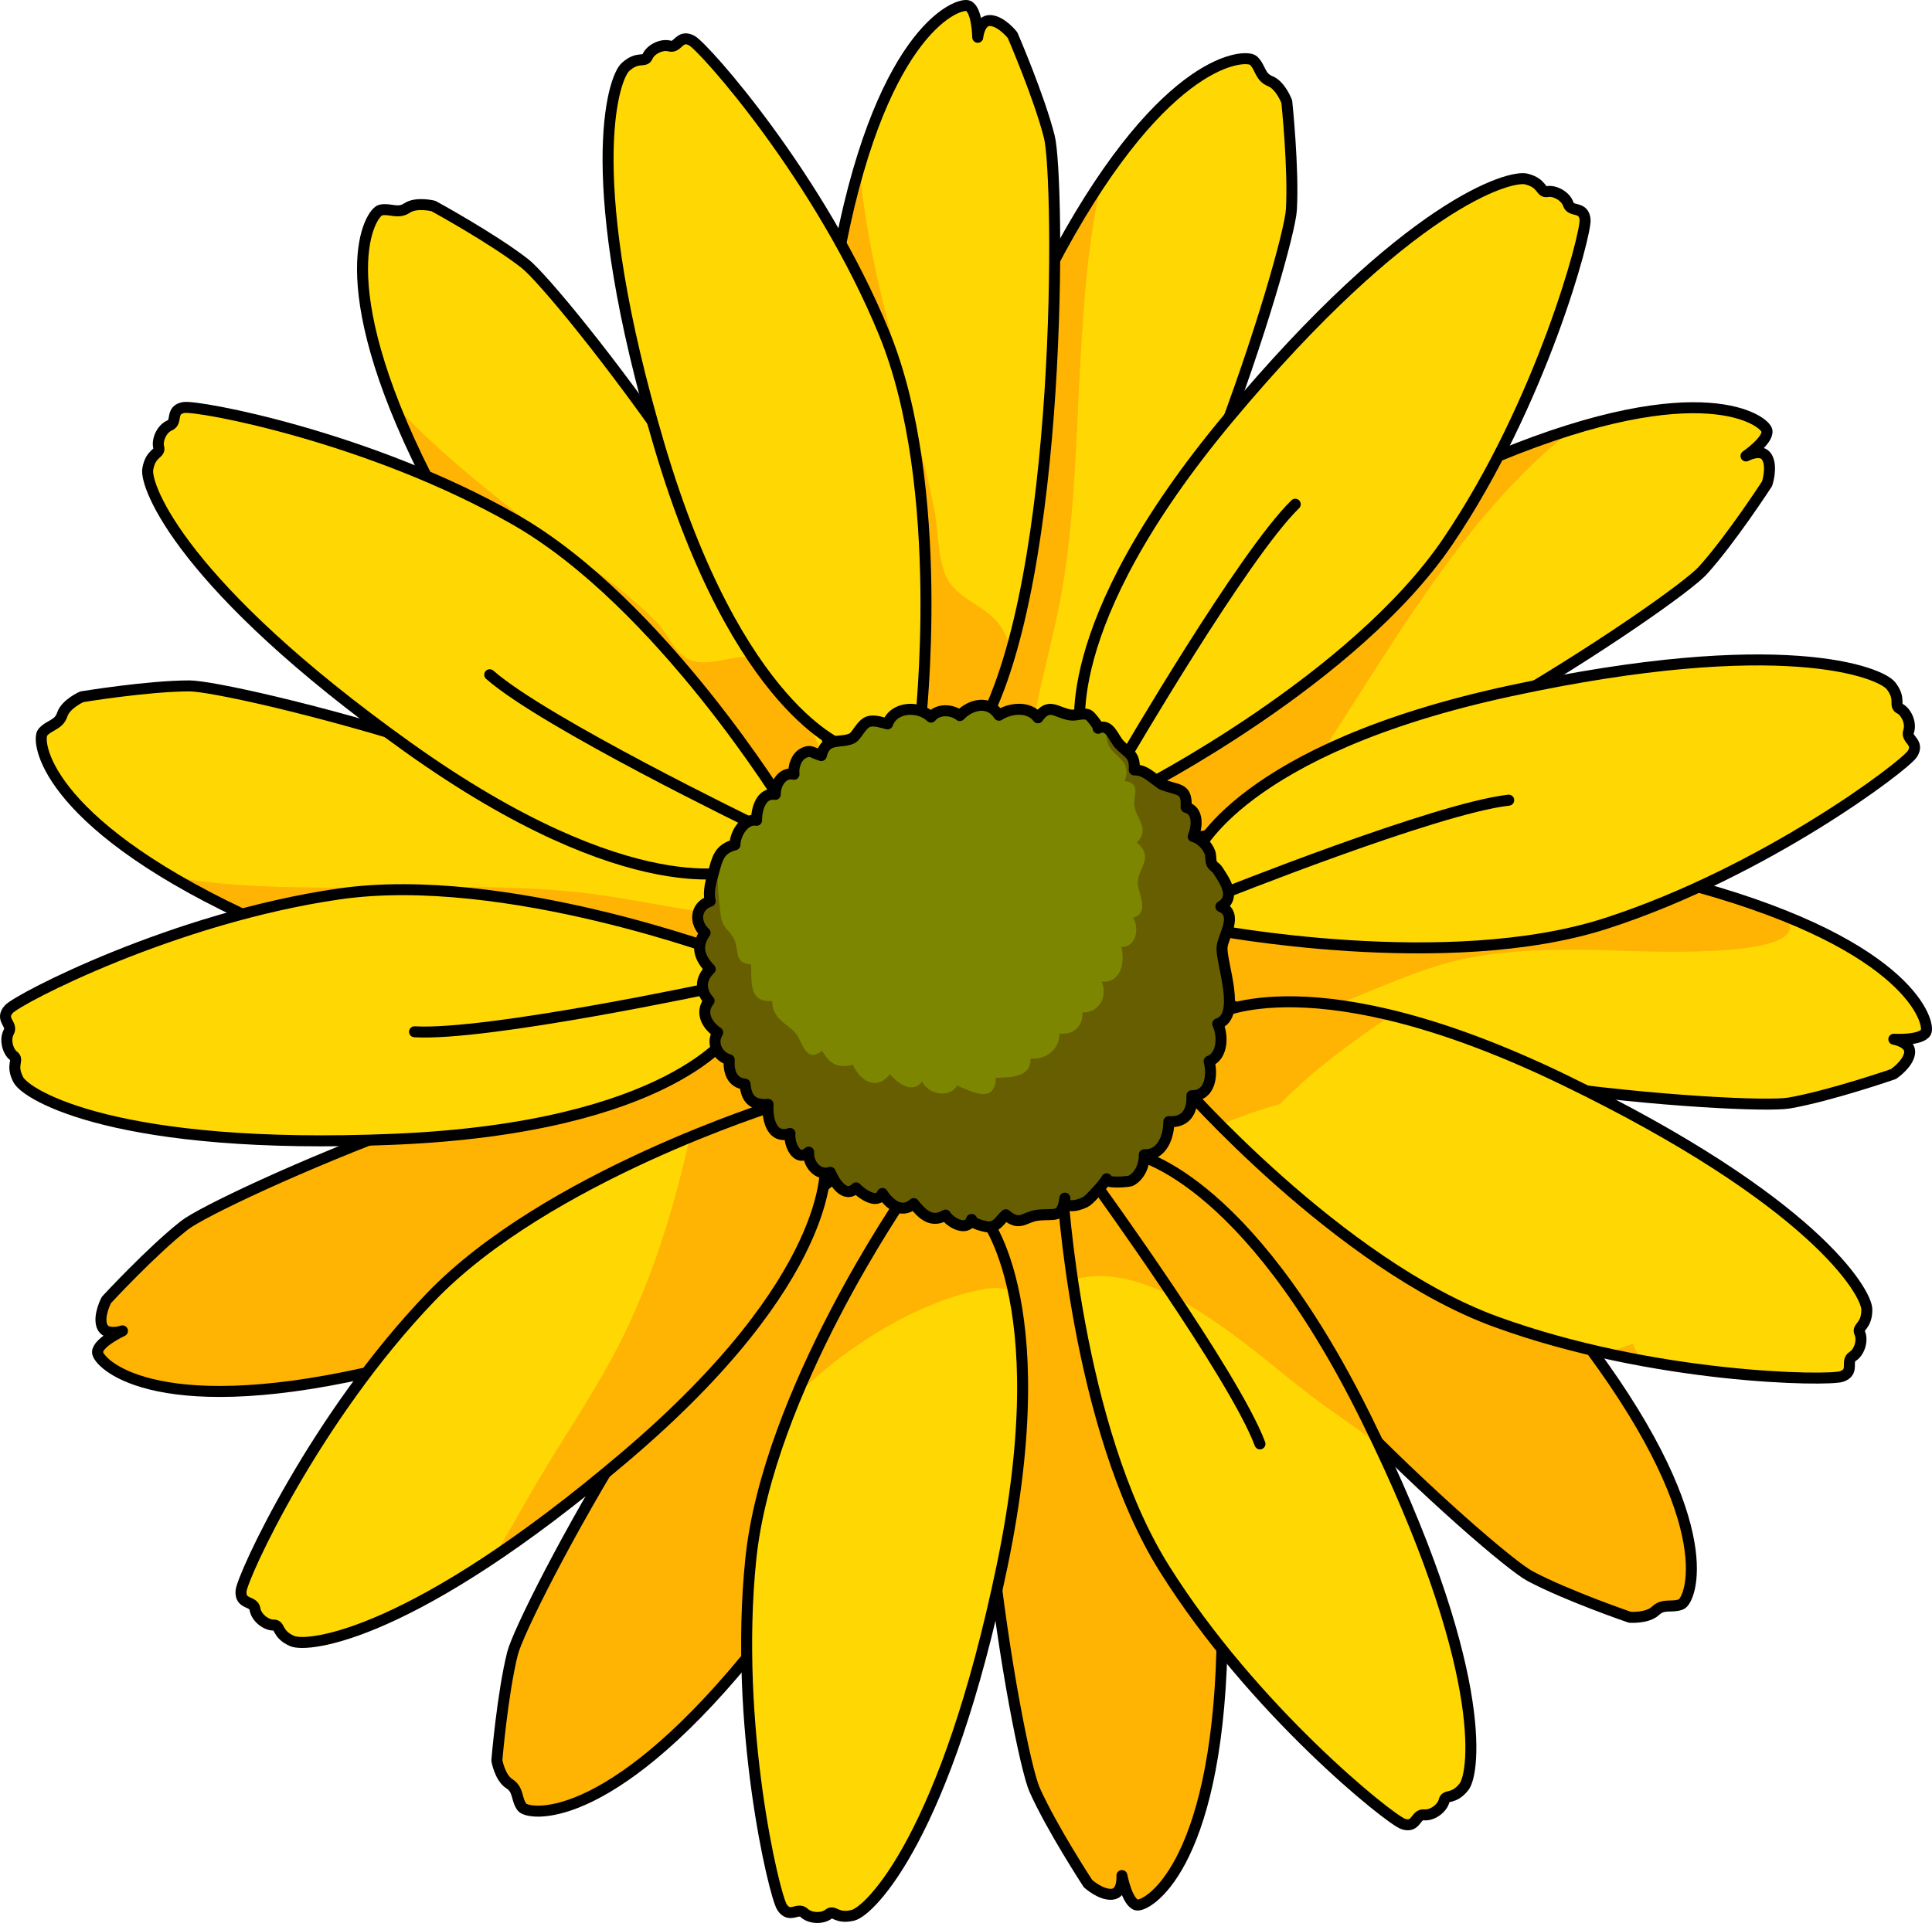 <?xml version="1.0" encoding="utf-8"?>
<!-- Generator: Adobe Illustrator 16.0.0, SVG Export Plug-In . SVG Version: 6.00 Build 0)  -->
<!DOCTYPE svg PUBLIC "-//W3C//DTD SVG 1.1//EN" "http://www.w3.org/Graphics/SVG/1.1/DTD/svg11.dtd">
<svg version="1.1" id="Layer_1" xmlns="http://www.w3.org/2000/svg" xmlns:xlink="http://www.w3.org/1999/xlink" x="0px" y="0px"
	 width="175.709px" height="174.933px" viewBox="0 0 175.709 174.933" enable-background="new 0 0 175.709 174.933"
	 xml:space="preserve">
<g>
	<path fill="#FFD803" d="M102.293,71.131c0,0,15.397-22.003,33.977-29.644c18.577-7.642,24.304-3.188,24.431-2.297
		c0.128,0.891-1.908,2.29-1.908,2.29s1.411-0.763,1.914,0.128c0.504,0.891,0,2.4,0,2.4s-3.314,5.106-5.859,7.906
		s-32.703,23.287-48.228,24.56"/>
	<path fill="#FFB303" d="M113.415,73.289c-1.068,0.818-2.166,1.666-3.159,2.608c0.657-0.146,1.329-0.314,2.016-0.506
		c0.03-0.087,0.063-0.174,0.106-0.26c0.317-0.646,0.675-1.263,1.061-1.861C113.431,73.277,113.423,73.283,113.415,73.289z"/>
	<path fill="#FFB303" d="M113.145,75.763c0.821-0.516,1.541-1.057,2.061-1.511c2.461-2.149,4.363-4.801,6.092-7.468
		c6.273-9.683,12.598-20.636,21.781-27.756c-2.052,0.628-4.311,1.431-6.809,2.459c-13.938,5.737-25.148,17.741-33.982,29.628
		c1.38,1.644,2.216,5.241,4.182,6.221C108.271,78.235,111.042,77.083,113.145,75.763z"/>
	<path fill="none" stroke="#000000" stroke-linecap="round" stroke-linejoin="round" stroke-miterlimit="10" d="M102.293,71.131
		c0,0,15.397-22.003,33.977-29.644c18.577-7.642,24.304-3.188,24.431-2.297c0.128,0.891-1.908,2.29-1.908,2.29
		s1.411-0.763,1.914,0.128c0.504,0.891,0,2.4,0,2.4s-3.314,5.106-5.859,7.906s-32.703,23.287-48.228,24.56"/>
	<path fill="#FFD803" d="M88.689,67.081c0,0-1.875-26.791,7.759-44.419c9.633-17.627,16.886-17.768,17.545-17.155
		c0.659,0.611,0.575,1.5,1.526,1.875c0.951,0.375,1.509,1.866,1.509,1.866s0.637,6.055,0.42,9.832
		c-0.216,3.777-10.768,38.675-22.035,49.432"/>
	<path fill="#FFB303" d="M94.75,61.995c0.752-3.199,1.566-6.383,2.057-9.638c0.992-6.578,1.091-13.261,1.477-19.893
		c0.311-5.351,0.682-10.768,1.91-15.997c-1.199,1.779-2.451,3.824-3.745,6.194c-9.634,17.628-7.759,44.419-7.759,44.419l5.231,1.113
		C93.884,66.111,94.279,64.008,94.75,61.995z"/>
	<path fill="none" stroke="#000000" stroke-linecap="round" stroke-linejoin="round" stroke-miterlimit="10" d="M88.689,67.081
		c0,0-1.875-26.791,7.759-44.419c9.633-17.627,16.886-17.768,17.545-17.155c0.659,0.611,0.575,1.5,1.526,1.875
		c0.951,0.375,1.509,1.866,1.509,1.866s0.637,6.055,0.42,9.832c-0.216,3.777-10.768,38.675-22.035,49.432"/>
	<path fill="#FFD803" d="M98.348,67.186c0,0-2.711-9.926,13.47-29.268c16.18-19.342,25.47-22.015,26.996-21.633
		c1.527,0.382,1.272,1.272,1.909,1.145c0.636-0.127,1.654,0.382,1.908,1.146c0.255,0.763,1.4,0.127,1.527,1.399
		c0.127,1.273-3.944,16.67-12.471,29.268c-8.526,12.597-27.995,22.523-27.995,22.523"/>
	<path fill="none" stroke="#000000" stroke-linecap="round" stroke-linejoin="round" stroke-miterlimit="10" d="M98.348,67.186
		c0,0-2.711-9.926,13.47-29.268c16.18-19.342,25.47-22.015,26.996-21.633c1.527,0.382,1.272,1.272,1.909,1.145
		c0.636-0.127,1.654,0.382,1.908,1.146c0.255,0.763,1.4,0.127,1.527,1.399c0.127,1.273-3.944,16.67-12.471,29.268
		c-8.526,12.597-27.995,22.523-27.995,22.523"/>
	<path fill="none" stroke="#000000" stroke-linecap="round" stroke-linejoin="round" stroke-miterlimit="10" d="M102.293,68.976
		c0,0,10.765-18.481,15.507-23.105"/>
	<path fill="#FFD803" d="M109.452,83.176c0,0,25.673-7.881,45.021-2.481c19.35,5.398,21.126,12.432,20.679,13.212
		c-0.447,0.781-2.913,0.633-2.913,0.633s1.582,0.266,1.431,1.277c-0.15,1.012-1.477,1.894-1.477,1.894s-5.754,1.988-9.481,2.632
		c-3.729,0.643-40.109-1.747-53.135-10.291"/>
	<path fill="#FFB303" d="M116.922,92.845c4.584-1.101,8.761-3.337,13.22-4.803c4.982-1.639,9.86-1.678,15.042-1.626
		c2.226,0.022,16.669,0.94,17.567-1.802c1.123-3.429-18.553-5.777-21.048-5.894c-10.892-0.51-21.793,1.534-32.245,4.439
		c0.22,4.911-2.198,10.794,5.284,10.058C115.479,93.146,116.204,93.017,116.922,92.845z"/>
	<path fill="none" stroke="#000000" stroke-linecap="round" stroke-linejoin="round" stroke-miterlimit="10" d="M109.452,83.176
		c0,0,25.673-7.881,45.021-2.481c19.35,5.398,21.126,12.432,20.679,13.212c-0.447,0.781-2.913,0.633-2.913,0.633
		s1.582,0.266,1.431,1.277c-0.15,1.012-1.477,1.894-1.477,1.894s-5.754,1.988-9.481,2.632c-3.729,0.643-40.109-1.747-53.135-10.291"
		/>
	<path fill="#FFD803" d="M108.768,77.64c0,0,3.966-9.495,28.618-14.797c24.654-5.303,33.623-1.697,34.592-0.458
		c0.97,1.24,0.222,1.786,0.802,2.077s1.069,1.318,0.801,2.077s1.025,0.961,0.344,2.042c-0.683,1.082-13.362,10.72-27.832,15.411
		s-35.927,0.546-35.927,0.546"/>
	<path fill="none" stroke="#000000" stroke-linecap="round" stroke-linejoin="round" stroke-miterlimit="10" d="M108.768,77.64
		c0,0,3.966-9.495,28.618-14.797c24.654-5.303,33.623-1.697,34.592-0.458c0.97,1.24,0.222,1.786,0.802,2.077
		s1.069,1.318,0.801,2.077s1.025,0.961,0.344,2.042c-0.683,1.082-13.362,10.72-27.832,15.411s-35.927,0.546-35.927,0.546"/>
	<path fill="none" stroke="#000000" stroke-linecap="round" stroke-linejoin="round" stroke-miterlimit="10" d="M110.778,81.478
		c0,0,19.853-7.955,26.436-8.686"/>
	<path fill="#FFB303" d="M107.691,97.079c0,0,25.091,9.572,37.029,25.728c11.938,16.156,9.014,22.795,8.181,23.135
		c-0.833,0.342-1.602-0.11-2.343,0.596c-0.742,0.704-2.329,0.585-2.329,0.585s-5.76-1.97-9.097-3.756
		c-3.335-1.786-30.554-26.042-35.571-40.789"/>
	<path fill="#FFB303" d="M109.752,104.717c2.587,2.028,5.134,4.106,7.879,5.921c5.55,3.668,11.572,6.568,17.426,9.708
		c4.722,2.534,9.481,5.149,13.707,8.465c-1.109-1.837-2.438-3.832-4.043-6.005c-11.938-16.155-37.029-25.728-37.029-25.728
		l-3.213,4.277C106.384,102.199,108.124,103.442,109.752,104.717z"/>
	<path fill="none" stroke="#000000" stroke-linecap="round" stroke-linejoin="round" stroke-miterlimit="10" d="M107.691,97.079
		c0,0,25.091,9.572,37.029,25.728c11.938,16.156,9.014,22.795,8.181,23.135c-0.833,0.342-1.602-0.11-2.343,0.596
		c-0.742,0.704-2.329,0.585-2.329,0.585s-5.76-1.97-9.097-3.756c-3.335-1.786-30.554-26.042-35.571-40.789"/>
	<path fill="#FFD803" d="M110.556,92.291c0,0,8.965-5.048,31.667,5.931c22.703,10.979,27.558,19.337,27.56,20.911
		s-0.924,1.545-0.646,2.13c0.278,0.587,0.033,1.698-0.646,2.131c-0.679,0.434,0.218,1.389-0.985,1.822s-17.129,0.236-31.424-4.963
		c-14.296-5.198-28.667-21.661-28.667-21.661"/>
	<path fill="#FFB303" d="M148.509,122.228c-0.81,0.307-1.622,0.604-2.437,0.884c1.1,0.241,2.187,0.461,3.253,0.657
		C148.975,123.298,148.69,122.779,148.509,122.228z"/>
	<path fill="#FFB303" d="M116.391,100.443c3.024-3.08,6.551-5.673,10.136-8.074c-11.25-2.728-15.971-0.078-15.971-0.078
		l-3.141,6.301c0,0,1.321,1.512,3.551,3.757C112.73,101.589,114.541,100.955,116.391,100.443z"/>
	<path fill="none" stroke="#000000" stroke-linecap="round" stroke-linejoin="round" stroke-miterlimit="10" d="M110.556,92.291
		c0,0,8.965-5.048,31.667,5.931c22.703,10.979,27.558,19.337,27.56,20.911s-0.924,1.545-0.646,2.13
		c0.278,0.587,0.033,1.698-0.646,2.131c-0.679,0.434,0.218,1.389-0.985,1.822s-17.129,0.236-31.424-4.963
		c-14.296-5.198-28.667-21.661-28.667-21.661"/>
	<path fill="#FFB303" d="M97.753,106.958c0,0,13.9,22.978,13.379,43.06c-0.52,20.081-6.909,23.518-7.775,23.274
		s-1.322-2.672-1.322-2.672s0.127,1.6-0.891,1.7c-1.019,0.1-2.196-0.971-2.196-0.971s-3.331-5.096-4.863-8.555
		c-1.531-3.46-8.08-39.325-2.969-54.04"/>
	<path fill="#FFB303" d="M94.681,114.25c0.793,3.189,1.523,6.395,2.572,9.514c2.12,6.306,5.086,12.295,7.771,18.371
		c2.165,4.902,4.311,9.891,5.605,15.104c0.255-2.132,0.433-4.522,0.503-7.222c0.521-20.082-13.379-43.06-13.379-43.06l-5.163,1.398
		C93.573,110.193,94.182,112.243,94.681,114.25z"/>
	<path fill="none" stroke="#000000" stroke-linecap="round" stroke-linejoin="round" stroke-miterlimit="10" d="M97.753,106.958
		c0,0,13.9,22.978,13.379,43.06c-0.52,20.081-6.909,23.518-7.775,23.274s-1.322-2.672-1.322-2.672s0.127,1.6-0.891,1.7
		c-1.019,0.1-2.196-0.971-2.196-0.971s-3.331-5.096-4.863-8.555c-1.531-3.46-8.08-39.325-2.969-54.04"/>
	<path fill="#FFD803" d="M102.956,104.944c0,0,10.174,1.532,21.325,24.15s9.84,32.194,8.873,33.437
		c-0.966,1.243-1.678,0.65-1.819,1.283c-0.14,0.634-1.018,1.36-1.818,1.283c-0.802-0.076-0.683,1.229-1.897,0.831
		c-1.216-0.398-13.653-10.347-21.729-23.237s-9.284-34.71-9.284-34.71"/>
	<path fill="#FFB303" d="M119.203,126.95c1.839,1.395,4.033,2.854,6.19,4.448c-0.357-0.754-0.726-1.519-1.112-2.304
		c-11.151-22.618-21.325-24.15-21.325-24.15l-6.351,3.037c0,0,0.193,3.469,0.936,8.451
		C104.969,114.248,113.891,122.921,119.203,126.95z"/>
	<path fill="none" stroke="#000000" stroke-linecap="round" stroke-linejoin="round" stroke-miterlimit="10" d="M102.956,104.944
		c0,0,10.174,1.532,21.325,24.15s9.84,32.194,8.873,33.437c-0.966,1.243-1.678,0.65-1.819,1.283c-0.14,0.634-1.018,1.36-1.818,1.283
		c-0.802-0.076-0.683,1.229-1.897,0.831c-1.216-0.398-13.653-10.347-21.729-23.237s-9.284-34.71-9.284-34.71"/>
	<path fill="none" stroke="#000000" stroke-linecap="round" stroke-linejoin="round" stroke-miterlimit="10" d="M99.724,107.829
		c0,0,12.553,17.316,14.865,23.523"/>
	<path fill="#FFB303" d="M83.842,108.637c0,0-3.17,26.667-15.929,42.183c-12.76,15.516-19.911,14.297-20.444,13.572
		s-0.283-1.58-1.148-2.128c-0.864-0.547-1.135-2.115-1.135-2.115s0.507-6.067,1.426-9.737c0.92-3.67,17.812-35.979,30.891-44.439"/>
	<path fill="#FFB303" d="M76.935,112.498c-1.337,3.003-2.731,5.98-3.822,9.084c-2.206,6.276-3.55,12.824-5.17,19.266
		c-1.307,5.197-2.683,10.45-4.867,15.357c1.511-1.523,3.122-3.299,4.838-5.385c12.759-15.516,15.929-42.183,15.929-42.183
		l-4.933-2.073C78.556,108.618,77.774,110.609,76.935,112.498z"/>
	<path fill="none" stroke="#000000" stroke-linecap="round" stroke-linejoin="round" stroke-miterlimit="10" d="M83.842,108.637
		c0,0-3.17,26.667-15.929,42.183c-12.76,15.516-19.911,14.297-20.444,13.572s-0.283-1.58-1.148-2.128
		c-0.864-0.547-1.135-2.115-1.135-2.115s0.507-6.067,1.426-9.737c0.92-3.67,17.812-35.979,30.891-44.439"/>
	<path fill="#FFD803" d="M89.182,110.249c0,0,7.081,7.465,1.966,32.158s-12.038,31.438-13.564,31.824
		c-1.525,0.385-1.724-0.52-2.223-0.107c-0.501,0.413-1.64,0.446-2.224-0.106c-0.586-0.553-1.295,0.55-2.008-0.512
		c-0.714-1.062-4.403-16.556-2.845-31.686c1.558-15.132,14.022-33.082,14.022-33.082"/>
	<path fill="#FFB303" d="M89.505,117.263c0.933-0.171,1.836-0.076,2.661,0.199c-1.124-5.242-2.984-7.214-2.984-7.214l-6.875-1.511
		c0,0-5.687,8.194-9.857,18.176C77.484,121.985,83.964,118.278,89.505,117.263z"/>
	<path fill="none" stroke="#000000" stroke-linecap="round" stroke-linejoin="round" stroke-miterlimit="10" d="M89.182,110.249
		c0,0,7.081,7.465,1.966,32.158s-12.038,31.438-13.564,31.824c-1.525,0.385-1.724-0.52-2.223-0.107
		c-0.501,0.413-1.64,0.446-2.224-0.106c-0.586-0.553-1.295,0.55-2.008-0.512c-0.714-1.062-4.403-16.556-2.845-31.686
		c1.558-15.132,14.022-33.082,14.022-33.082"/>
	<path fill="#FFB303" d="M71.838,101.407c0,0-18.897,19.08-38.501,23.469c-19.603,4.388-24.492-0.97-24.468-1.869
		c0.025-0.899,2.269-1.935,2.269-1.935s-1.521,0.515-1.866-0.448c-0.345-0.964,0.407-2.367,0.407-2.367s4.13-4.473,7.111-6.802
		c2.983-2.328,36.171-17.42,51.688-16.048"/>
	<path fill="#FFB303" d="M64.018,100.204c-2.901,1.546-5.831,3.036-8.601,4.813c-5.599,3.595-10.686,7.93-15.924,12.014
		c-4.227,3.294-8.542,6.591-13.282,9.117c2.128-0.272,4.49-0.682,7.126-1.271c19.604-4.389,38.501-23.469,38.501-23.469
		l-2.614-4.668C67.682,98.141,65.842,99.23,64.018,100.204z"/>
	<path fill="none" stroke="#000000" stroke-linecap="round" stroke-linejoin="round" stroke-miterlimit="10" d="M71.838,101.407
		c0,0-18.897,19.08-38.501,23.469c-19.603,4.388-24.492-0.97-24.468-1.869c0.025-0.899,2.269-1.935,2.269-1.935
		s-1.521,0.515-1.866-0.448c-0.345-0.964,0.407-2.367,0.407-2.367s4.13-4.473,7.111-6.802c2.983-2.328,36.171-17.42,51.688-16.048"
		/>
	<path fill="#FFD803" d="M75.058,105.961c0,0,0.994,10.241-18.224,26.567c-19.219,16.327-28.827,17.39-30.268,16.755
		s-1.039-1.47-1.688-1.452c-0.648,0.019-1.566-0.655-1.688-1.45c-0.122-0.797-1.358-0.363-1.269-1.639
		c0.09-1.276,6.708-15.763,17.242-26.736c10.533-10.974,31.4-17.464,31.4-17.464"/>
	<path fill="#FFB303" d="M75.058,105.961l-4.492-5.419c0,0-3.254,1.014-7.833,2.911c-1.308,5.915-3.055,11.726-5.63,17.227
		c-2.349,5.016-5.485,9.449-8.277,14.205c-1.29,2.197-2.572,4.489-3.919,6.765c3.464-2.323,7.43-5.3,11.928-9.121
		C76.052,116.203,75.058,105.961,75.058,105.961z"/>
	<path fill="none" stroke="#000000" stroke-linecap="round" stroke-linejoin="round" stroke-miterlimit="10" d="M75.058,105.961
		c0,0,0.994,10.241-18.224,26.567c-19.219,16.327-28.827,17.39-30.268,16.755s-1.039-1.47-1.688-1.452
		c-0.648,0.019-1.566-0.655-1.688-1.45c-0.122-0.797-1.358-0.363-1.269-1.639c0.09-1.276,6.708-15.763,17.242-26.736
		c10.533-10.974,31.4-17.464,31.4-17.464"/>
	<path fill="#FFD803" d="M66.819,88.323c0,0-26.637,3.426-44.793-5.168C3.869,74.56,3.308,67.329,3.88,66.634
		c0.573-0.693,1.464-0.659,1.783-1.632c0.321-0.972,1.776-1.616,1.776-1.616s6.008-0.987,9.791-0.99
		c3.784-0.002,39.235,8.506,50.628,19.129"/>
	<path fill="#FFB303" d="M61.392,82.565c-3.238-0.564-6.466-1.191-9.742-1.493c-6.625-0.608-13.302-0.317-19.944-0.318
		c-5.358-0.001-10.789-0.056-16.08-0.979c1.845,1.095,3.96,2.224,6.401,3.38c18.156,8.594,44.793,5.168,44.793,5.168l0.808-5.288
		C65.549,83.192,63.429,82.919,61.392,82.565z"/>
	<path fill="none" stroke="#000000" stroke-linecap="round" stroke-linejoin="round" stroke-miterlimit="10" d="M66.819,88.323
		c0,0-26.637,3.426-44.793-5.168C3.869,74.56,3.308,67.329,3.88,66.634c0.573-0.693,1.464-0.659,1.783-1.632
		c0.321-0.972,1.776-1.616,1.776-1.616s6.008-0.987,9.791-0.99c3.784-0.002,39.235,8.506,50.628,19.129"/>
	<path fill="#FFD803" d="M66.557,93.896c0,0-5.515,8.687-30.709,9.743c-25.195,1.057-33.425-4.015-34.171-5.4
		c-0.745-1.386,0.084-1.798-0.438-2.183c-0.523-0.385-0.832-1.48-0.438-2.183s-0.849-1.121,0.007-2.071s14.983-8.305,30.038-10.481
		c15.055-2.176,35.501,5.538,35.501,5.538"/>
	<path fill="none" stroke="#000000" stroke-linecap="round" stroke-linejoin="round" stroke-miterlimit="10" d="M66.557,93.896
		c0,0-5.515,8.687-30.709,9.743c-25.195,1.057-33.425-4.015-34.171-5.4c-0.745-1.386,0.084-1.798-0.438-2.183
		c-0.523-0.385-0.832-1.48-0.438-2.183s-0.849-1.121,0.007-2.071s14.983-8.305,30.038-10.481
		c15.055-2.176,35.501,5.538,35.501,5.538"/>
	<path fill="none" stroke="#000000" stroke-linecap="round" stroke-linejoin="round" stroke-miterlimit="10" d="M65.225,89.773
		c0,0-20.912,4.482-27.524,4.088"/>
	<path fill="#FFD803" d="M70.906,74.919c0,0-23.11-13.679-32.145-31.621c-9.032-17.942-5.028-23.99-4.15-24.186
		c0.879-0.194,1.561,0.38,2.41-0.189c0.851-0.57,2.395-0.183,2.395-0.183s5.345,2.916,8.329,5.24
		c2.985,2.325,25.71,30.835,28.161,46.218"/>
	<path fill="#FFB303" d="M73.466,65.567c-0.267-0.596-0.511-1.14-0.668-1.539c-0.722-1.836-1.872-3.745-3.945-4.211
		c-1.998-0.45-4.376,1.037-6.263,0.153c-1.188-0.557-1.906-2.356-2.8-3.295c-3.387-3.558-8.051-6.301-11.919-9.317
		c-4.225-3.296-8.474-6.679-12.078-10.66c0.782,1.997,1.755,4.188,2.969,6.601c9.034,17.942,32.145,31.621,32.145,31.621
		c1.317,0.78,4.039-4.861,3.93-5.694C74.728,68.397,74.046,66.86,73.466,65.567z"/>
	<path fill="none" stroke="#000000" stroke-linecap="round" stroke-linejoin="round" stroke-miterlimit="10" d="M70.906,74.919
		c0,0-23.11-13.679-32.145-31.621c-9.032-17.942-5.028-23.99-4.15-24.186c0.879-0.194,1.561,0.38,2.41-0.189
		c0.851-0.57,2.395-0.183,2.395-0.183s5.345,2.916,8.329,5.24c2.985,2.325,25.71,30.835,28.161,46.218"/>
	<path fill="#FFD803" d="M67.272,79.153c0,0-9.69,3.459-30.207-11.2C16.547,53.292,13.175,44.232,13.439,42.681
		c0.265-1.552,1.172-1.367,0.996-1.991c-0.175-0.624,0.255-1.679,0.997-1.99c0.743-0.313,0.021-1.406,1.279-1.629
		c1.26-0.224,16.922,2.663,30.132,10.206c13.21,7.541,24.591,26.198,24.591,26.198"/>
	<path fill="none" stroke="#000000" stroke-linecap="round" stroke-linejoin="round" stroke-miterlimit="10" d="M67.272,79.153
		c0,0-9.69,3.459-30.207-11.2C16.547,53.292,13.175,44.232,13.439,42.681c0.265-1.552,1.172-1.367,0.996-1.991
		c-0.175-0.624,0.255-1.679,0.997-1.99c0.743-0.313,0.021-1.406,1.279-1.629c1.26-0.224,16.922,2.663,30.132,10.206
		c13.21,7.541,24.591,26.198,24.591,26.198"/>
	<path fill="none" stroke="#000000" stroke-linecap="round" stroke-linejoin="round" stroke-miterlimit="10" d="M68.758,75.083
		c0,0-19.247-9.325-24.22-13.702"/>
	<path fill="#FFD803" d="M82.372,66.864c0,0-9.813-24.998-5.903-44.702c3.91-19.705,10.787-22.011,11.6-21.625
		c0.813,0.387,0.853,2.857,0.853,2.857s0.145-1.598,1.165-1.525s2,1.329,2,1.329s2.421,5.586,3.347,9.254
		c0.924,3.668,1.312,40.125-6.215,53.763"/>
	<path fill="#FFB303" d="M90.198,63.514c1.723-1.869,2.53-4.273,0.603-6.799c-1.22-1.597-3.512-2.167-4.554-3.899
		c-1.017-1.69-0.88-4.535-1.279-6.492c-1.055-5.171-2.527-10.244-3.813-15.36c-1.305-5.197-2.574-10.478-2.97-15.833
		c-0.61,2.056-1.19,4.382-1.717,7.032c-3.909,19.704,5.902,44.701,5.903,44.702C82.808,67.974,87.569,66.367,90.198,63.514z"/>
	<path fill="none" stroke="#000000" stroke-linecap="round" stroke-linejoin="round" stroke-miterlimit="10" d="M82.372,66.864
		c0,0-9.813-24.998-5.903-44.702c3.91-19.705,10.787-22.011,11.6-21.625c0.813,0.387,0.853,2.857,0.853,2.857
		s0.145-1.598,1.165-1.525s2,1.329,2,1.329s2.421,5.586,3.347,9.254c0.924,3.668,1.312,40.125-6.215,53.763"/>
	<path fill="#FFD803" d="M76.903,67.968c0,0-9.77-3.232-16.934-27.409C52.805,16.38,55.718,7.163,56.88,6.102
		c1.163-1.061,1.765-0.357,2.01-0.957c0.246-0.6,1.233-1.167,2.01-0.957c0.778,0.21,0.881-1.096,2.011-0.498
		c1.131,0.599,11.706,12.506,17.485,26.578c5.78,14.07,3.281,35.781,3.281,35.781"/>
	<path fill="none" stroke="#000000" stroke-linecap="round" stroke-linejoin="round" stroke-miterlimit="10" d="M76.903,67.968
		c0,0-9.77-3.232-16.934-27.409C52.805,16.38,55.718,7.163,56.88,6.102c1.163-1.061,1.765-0.357,2.01-0.957
		c0.246-0.6,1.233-1.167,2.01-0.957c0.778,0.21,0.881-1.096,2.011-0.498c1.131,0.599,11.706,12.506,17.485,26.578
		c5.78,14.07,3.281,35.781,3.281,35.781"/>
	<path fill="#7C8600" d="M100.646,107.236c-0.206,0.448,2.004,0.288,2.225,0.168c0.805-0.438,1.229-1.47,1.199-2.359
		c1.619,0.082,2.244-1.68,2.229-3.012c1.515,0.113,2.178-0.91,2.096-2.357c1.691,0.025,1.896-1.879,1.571-3.136
		c1.254-0.457,1.281-2.388,0.779-3.402c2.219-0.71,0.286-5.552,0.398-6.97c0.081-1.017,1.541-2.988-0.111-3.698
		c1.478-0.887,0.235-2.501-0.301-3.343c-0.119-0.188-0.38-0.304-0.523-0.554c-0.119-0.206-0.063-0.751-0.165-1.018
		c-0.255-0.674-0.853-1.267-1.524-1.454c0.357-0.883,0.523-2.354-0.645-2.658c0.079-1.604-0.488-1.537-1.697-1.911
		c-0.668-0.208-0.504-0.171-1.205-0.685c-0.587-0.431-1.053-0.821-1.814-0.806c0.083-1.425-0.512-1.45-1.333-2.305
		c-0.581-0.606-0.906-1.996-1.958-1.484c0.151-0.074-0.688-1.135-0.854-1.211c-0.534-0.245-1.133,0.094-1.694-0.003
		c-1.287-0.22-1.909-1.158-2.922,0.26c-0.799-1.092-2.549-0.896-3.542-0.233c-0.912-1.403-2.578-1.004-3.563,0.033
		c-0.731-0.585-2.005-0.63-2.618,0.139c-1.075-1.046-3.355-1.017-3.951,0.614c-0.482-0.109-1.149-0.36-1.68-0.219
		c-0.735,0.195-1.088,1.335-1.598,1.558c-1.034,0.452-2.336-0.179-2.75,1.543c-0.766-0.193-0.921-0.591-1.644-0.21
		c-0.634,0.333-0.927,1.232-0.838,1.912c-1.074-0.233-1.723,0.902-1.702,1.833c-1.289-0.203-1.711,1.339-1.703,2.356
		c-1.12-0.188-1.957,1.246-1.964,2.224c-1.479,0.38-1.618,1.327-1.947,2.511c-0.213,0.765-0.519,1.704-0.308,2.621
		c-1.387,0.452-1.463,1.999-0.463,2.879c-0.872,1.217-0.529,2.263,0.466,3.303c-0.934,0.89-0.92,1.976-0.104,2.885
		c-0.841,1.041-0.206,2.21,0.785,2.881c-0.603,0.951-0.038,2.179,1.047,2.478c-0.076,1.056,0.238,2.104,1.441,2.223
		c0.11,1.366,0.712,1.941,2.095,1.834c-0.095,1.148,0.24,3.233,1.993,2.648c-0.115,0.898,0.583,2.681,1.699,1.699
		c-0.095,1.086,0.879,2.213,1.961,1.837c0.365,0.865,1.302,2.448,2.347,1.413c0.461,0.494,1.934,1.588,2.394,0.511
		c0.615,0.958,1.733,1.907,2.849,0.92c0.752,0.965,1.628,1.816,2.888,1.045c0.433,0.713,2.007,1.552,2.375,0.395
		c-0.115,0.362,1.416,0.721,1.633,0.692c0.773-0.101,0.917-0.624,1.482-1.115c1.285,1.101,1.647,0.208,2.86,0.045
		c1.476-0.196,2.273,0.38,2.509-1.558c-0.144,1.183,1.632,0.541,1.995,0.271C99.225,108.976,100.454,107.652,100.646,107.236z"/>
	<path fill="#665E00" d="M88.36,110.929c-0.115,0.362,1.416,0.721,1.633,0.692c0.773-0.101,0.917-0.624,1.482-1.115
		c1.285,1.101,1.647,0.208,2.86,0.045c1.476-0.196,2.273,0.38,2.509-1.558c-0.144,1.183,1.632,0.541,1.995,0.271
		c0.385-0.288,1.614-1.612,1.806-2.028c-0.206,0.448,2.004,0.288,2.225,0.168c0.805-0.438,1.229-1.47,1.199-2.359
		c1.619,0.082,2.244-1.68,2.229-3.012c1.515,0.113,2.178-0.91,2.096-2.357c1.691,0.025,1.896-1.879,1.571-3.136
		c1.254-0.457,1.281-2.388,0.779-3.402c2.219-0.71,0.286-5.552,0.398-6.97c0.081-1.017,1.541-2.988-0.111-3.698
		c1.478-0.887,0.235-2.501-0.301-3.343c-0.119-0.188-0.38-0.304-0.523-0.554c-0.119-0.206-0.063-0.751-0.165-1.018
		c-0.255-0.674-0.853-1.267-1.524-1.454c0.357-0.883,0.523-2.354-0.645-2.658c0.079-1.604-0.488-1.537-1.697-1.911
		c-0.668-0.208-0.504-0.171-1.205-0.685c-0.587-0.431-1.053-0.821-1.814-0.806c0.083-1.425-0.512-1.45-1.333-2.305
		c-0.407-0.425-0.693-1.224-1.188-1.493c0.003,0.554-0.026,1.105,0.193,1.553c0.576,1.17,2.109,1.363,1.469,3.251
		c1.541,0.227,0.729,1.354,0.874,2.309c0.162,1.066,1.457,2.156,0.21,3.285c1.575,1.303,0.228,2.242,0.093,3.524
		c-0.098,0.934,1.238,2.849-0.438,3.325c0.627,0.941,0.282,2.69-1.05,2.659c0.319,1.364,0.018,3.261-1.797,3.158
		c0.586,1.292-0.212,2.854-1.741,2.79c0.068,1.257-0.849,2.093-2.099,1.925c0.024,1.459-1.235,2.398-2.625,2.274
		c0.055,1.763-1.892,1.715-3.149,1.749c-0.078,2.431-2.234,1.264-3.533,0.696c-0.664,1.216-2.646,0.811-3.185-0.358
		c-0.854,1.17-2.209,0.176-2.927-0.661c-1.223,1.553-2.721,0.599-3.362-0.862c-1.396,0.351-2.089-0.066-2.813-1.272
		c-1.527,1.209-1.754-0.842-2.396-1.591c-0.813-0.95-2.105-1.252-2.131-2.949c-2.184,0.212-1.848-1.833-1.924-3.323
		c-1.598-0.061-1.071-1.373-1.55-2.301c-0.487-0.946-1.069-0.94-1.224-2.274c-0.132-1.139-0.42-3.517-0.172-5.188
		c-0.203,0.402-0.317,0.875-0.463,1.397c-0.213,0.765-0.519,1.704-0.308,2.621c-1.387,0.452-1.463,1.999-0.463,2.879
		c-0.872,1.217-0.529,2.263,0.466,3.303c-0.934,0.89-0.92,1.976-0.104,2.885c-0.841,1.041-0.206,2.21,0.785,2.881
		c-0.603,0.951-0.038,2.179,1.047,2.478c-0.076,1.056,0.238,2.104,1.441,2.223c0.11,1.366,0.712,1.941,2.095,1.834
		c-0.095,1.148,0.24,3.233,1.993,2.648c-0.115,0.898,0.583,2.681,1.699,1.699c-0.095,1.086,0.879,2.213,1.961,1.837
		c0.365,0.865,1.302,2.448,2.347,1.413c0.461,0.494,1.934,1.588,2.394,0.511c0.615,0.958,1.733,1.907,2.849,0.92
		c0.752,0.965,1.628,1.816,2.888,1.045C86.418,111.248,87.992,112.086,88.36,110.929z"/>
	<path fill="none" stroke="#000000" stroke-linecap="round" stroke-linejoin="round" stroke-miterlimit="10" d="M100.646,107.236
		c-0.206,0.448,2.004,0.288,2.225,0.168c0.805-0.438,1.229-1.47,1.199-2.359c1.619,0.082,2.244-1.68,2.229-3.012
		c1.515,0.113,2.178-0.91,2.096-2.357c1.691,0.025,1.896-1.879,1.571-3.136c1.254-0.457,1.281-2.388,0.779-3.402
		c2.219-0.71,0.286-5.552,0.398-6.97c0.081-1.017,1.541-2.988-0.111-3.698c1.478-0.887,0.235-2.501-0.301-3.343
		c-0.119-0.188-0.38-0.304-0.523-0.554c-0.119-0.206-0.063-0.751-0.165-1.018c-0.255-0.674-0.853-1.267-1.524-1.454
		c0.357-0.883,0.523-2.354-0.645-2.658c0.079-1.604-0.488-1.537-1.697-1.911c-0.668-0.208-0.504-0.171-1.205-0.685
		c-0.587-0.431-1.053-0.821-1.814-0.806c0.083-1.425-0.512-1.45-1.333-2.305c-0.581-0.606-0.906-1.996-1.958-1.484
		c0.151-0.074-0.688-1.135-0.854-1.211c-0.534-0.245-1.133,0.094-1.694-0.003c-1.287-0.22-1.909-1.158-2.922,0.26
		c-0.799-1.092-2.549-0.896-3.542-0.233c-0.912-1.403-2.578-1.004-3.563,0.033c-0.731-0.585-2.005-0.63-2.618,0.139
		c-1.075-1.046-3.355-1.017-3.951,0.614c-0.482-0.109-1.149-0.36-1.68-0.219c-0.735,0.195-1.088,1.335-1.598,1.558
		c-1.034,0.452-2.336-0.179-2.75,1.543c-0.766-0.193-0.921-0.591-1.644-0.21c-0.634,0.333-0.927,1.232-0.838,1.912
		c-1.074-0.233-1.723,0.902-1.702,1.833c-1.289-0.203-1.711,1.339-1.703,2.356c-1.12-0.188-1.957,1.246-1.964,2.224
		c-1.479,0.38-1.618,1.327-1.947,2.511c-0.213,0.765-0.519,1.704-0.308,2.621c-1.387,0.452-1.463,1.999-0.463,2.879
		c-0.872,1.217-0.529,2.263,0.466,3.303c-0.934,0.89-0.92,1.976-0.104,2.885c-0.841,1.041-0.206,2.21,0.785,2.881
		c-0.603,0.951-0.038,2.179,1.047,2.478c-0.076,1.056,0.238,2.104,1.441,2.223c0.11,1.366,0.712,1.941,2.095,1.834
		c-0.095,1.148,0.24,3.233,1.993,2.648c-0.115,0.898,0.583,2.681,1.699,1.699c-0.095,1.086,0.879,2.213,1.961,1.837
		c0.365,0.865,1.302,2.448,2.347,1.413c0.461,0.494,1.934,1.588,2.394,0.511c0.615,0.958,1.733,1.907,2.849,0.92
		c0.752,0.965,1.628,1.816,2.888,1.045c0.433,0.713,2.007,1.552,2.375,0.395c-0.115,0.362,1.416,0.721,1.633,0.692
		c0.773-0.101,0.917-0.624,1.482-1.115c1.285,1.101,1.647,0.208,2.86,0.045c1.476-0.196,2.273,0.38,2.509-1.558
		c-0.144,1.183,1.632,0.541,1.995,0.271C99.225,108.976,100.454,107.652,100.646,107.236z"/>
</g>
</svg>

